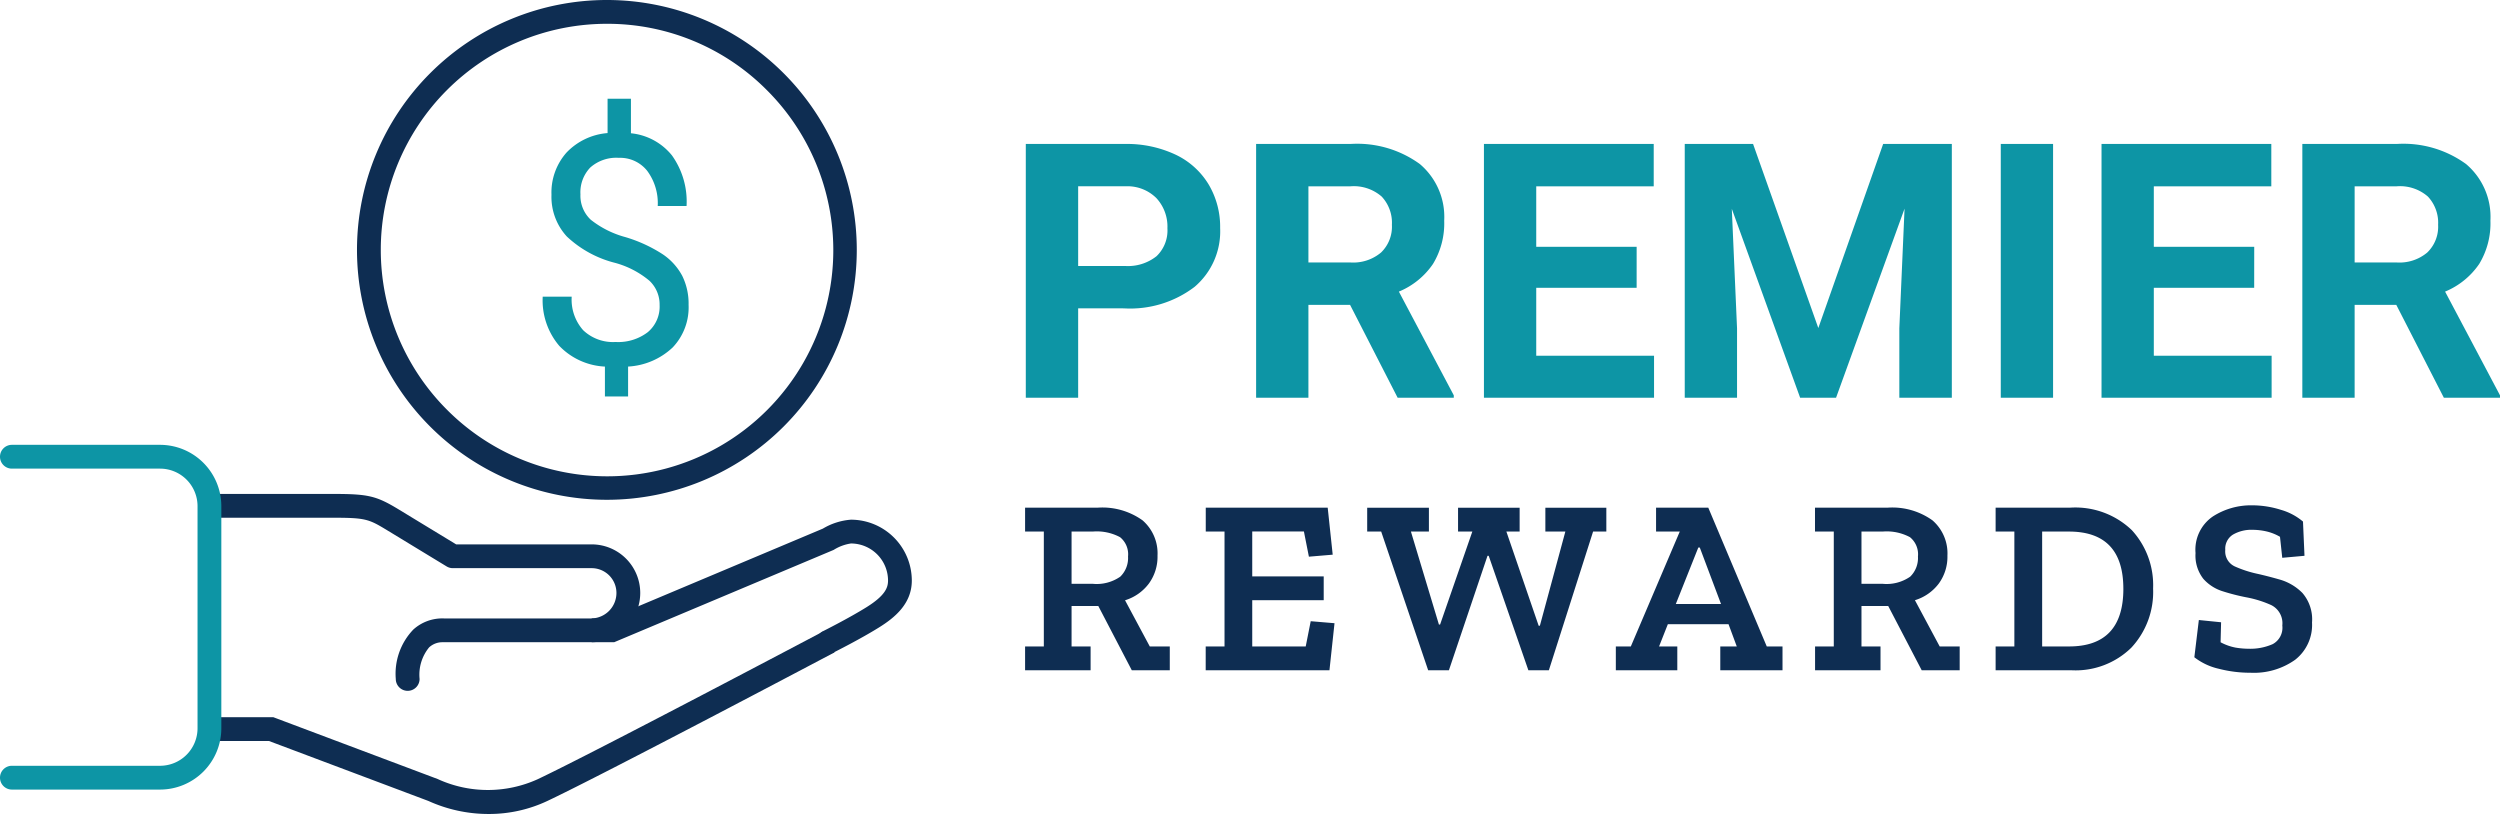 <svg xmlns="http://www.w3.org/2000/svg" width="210.09" height="68.404" viewBox="0 0 210.09 68.404">
  <g id="premier_rewards" transform="translate(1 -6)">
    <path id="Path_19576" data-name="Path 19576" d="M6.3-7.515V0H1.9V-21.328h8.32a9.626,9.626,0,0,1,4.226.879,6.477,6.477,0,0,1,2.805,2.5,6.964,6.964,0,0,1,.981,3.684,6.124,6.124,0,0,1-2.146,4.944,8.938,8.938,0,0,1-5.94,1.809Zm0-3.56h3.926a3.86,3.86,0,0,0,2.659-.82,2.984,2.984,0,0,0,.916-2.344,3.518,3.518,0,0,0-.923-2.534,3.447,3.447,0,0,0-2.549-1H6.3ZM29.15-7.808h-3.5V0H21.255V-21.328H29.18a8.959,8.959,0,0,1,5.83,1.685,5.814,5.814,0,0,1,2.051,4.761,6.562,6.562,0,0,1-.945,3.64,6.444,6.444,0,0,1-2.864,2.322L37.866-.205V0H33.149Zm-3.5-3.56h3.545a3.63,3.63,0,0,0,2.563-.842,3.011,3.011,0,0,0,.908-2.322,3.222,3.222,0,0,0-.857-2.373,3.561,3.561,0,0,0-2.629-.864h-3.53ZM53.232-9.243H44.795V-3.53h9.9V0H40.4V-21.328H54.668v3.56H44.795v5.083h8.438Zm9.785-12.085L68.5-5.859l5.449-15.469h5.771V0H75.308V-5.83l.439-10.063L69.99,0H66.973L61.23-15.879,61.67-5.83V0H57.275V-21.328ZM88.228,0H83.833V-21.328h4.395Zm16.9-9.243H96.694V-3.53h9.9V0H92.3V-21.328h14.268v3.56H96.694v5.083h8.438ZM117.07-7.808h-3.5V0h-4.395V-21.328H117.1a8.959,8.959,0,0,1,5.83,1.685,5.814,5.814,0,0,1,2.051,4.761,6.562,6.562,0,0,1-.945,3.64,6.444,6.444,0,0,1-2.864,2.322l4.614,8.716V0h-4.717Zm-3.5-3.56h3.545a3.63,3.63,0,0,0,2.563-.842,3.011,3.011,0,0,0,.908-2.322,3.222,3.222,0,0,0-.857-2.373,3.561,3.561,0,0,0-2.629-.864h-3.53Z" transform="translate(83.304 39.426)" fill="#0d95a5"/>
    <path id="Path_19577" data-name="Path 19577" d="M13,0H9.807L6.993-5.4H4.746V-2h1.6V0H.84V-2H2.415v-9.66H.84v-2H6.909a5.794,5.794,0,0,1,3.8,1.061,3.671,3.671,0,0,1,1.26,2.971,3.82,3.82,0,0,1-.725,2.342A3.948,3.948,0,0,1,9.24-5.88L11.319-2H13ZM9.492-9.555a1.851,1.851,0,0,0-.672-1.628,4.133,4.133,0,0,0-2.289-.472H4.746v4.389H6.51a3.469,3.469,0,0,0,2.331-.6A2.181,2.181,0,0,0,9.492-9.555ZM26.418,0h-10.4V-2H17.6v-9.66H16.023v-2H26.271l.42,3.948-2,.168-.42-2.121H19.929v3.78h6.006v2H19.929V-2h4.494l.42-2.121,2,.168ZM49.686-11.655H48.573L44.856,0H43.134L39.8-9.618h-.1L36.456,0H34.713L30.765-11.655H29.589v-2h5.187v2H33.264l2.352,7.812h.1l2.709-7.812h-1.2v-2H42.4v2H41.286L44-3.738h.1l2.142-7.917h-1.68v-2h5.124ZM64.491,0H59.262V-2h1.386l-.693-1.869h-5.1L54.117-2H55.65V0H50.484V-2h1.26l4.116-9.66H53.865v-2h4.389L63.168-2h1.323ZM59.325-5.565,57.54-10.311h-.126l-1.89,4.746ZM79.38,0H76.188L73.374-5.4H71.127V-2h1.6V0h-5.5V-2H68.8v-9.66H67.221v-2H73.29a5.794,5.794,0,0,1,3.8,1.061,3.671,3.671,0,0,1,1.26,2.971,3.82,3.82,0,0,1-.725,2.342,3.948,3.948,0,0,1-2.006,1.4L77.7-2h1.68ZM75.873-9.555a1.851,1.851,0,0,0-.672-1.628,4.133,4.133,0,0,0-2.289-.472H71.127v4.389h1.764a3.469,3.469,0,0,0,2.331-.6A2.181,2.181,0,0,0,75.873-9.555ZM95.634-6.867A6.867,6.867,0,0,1,93.807-1.9,6.69,6.69,0,0,1,88.746,0H82.4V-2h1.575v-9.66H82.4v-2H88.62a6.853,6.853,0,0,1,5.229,1.89A6.836,6.836,0,0,1,95.634-6.867Zm-2.5.021q0-4.809-4.578-4.809H86.31V-2h2.247Q93.135-1.995,93.135-6.846ZM108.99-4.011a3.715,3.715,0,0,1-1.417,3.129A5.979,5.979,0,0,1,103.824.21a10.591,10.591,0,0,1-2.677-.336A5.214,5.214,0,0,1,99.1-1.092l.378-3.129,1.869.189-.042,1.68a4.359,4.359,0,0,0,1.271.451,6.718,6.718,0,0,0,1.081.094,4.67,4.67,0,0,0,2.027-.388,1.561,1.561,0,0,0,.808-1.565,1.7,1.7,0,0,0-.924-1.712,9.1,9.1,0,0,0-2.121-.661,17.434,17.434,0,0,1-1.953-.5,3.6,3.6,0,0,1-1.638-1.05A3.17,3.17,0,0,1,99.2-9.849a3.374,3.374,0,0,1,1.459-3.077,5.928,5.928,0,0,1,3.266-.934,8.011,8.011,0,0,1,2.446.378,5,5,0,0,1,1.859.987l.126,2.877-1.869.168-.189-1.764a4.1,4.1,0,0,0-1.176-.462,5.41,5.41,0,0,0-1.134-.126,3.086,3.086,0,0,0-1.638.4,1.389,1.389,0,0,0-.651,1.281,1.389,1.389,0,0,0,.809,1.4,9.532,9.532,0,0,0,1.817.6q.861.189,1.953.5a4.353,4.353,0,0,1,1.9,1.123A3.39,3.39,0,0,1,108.99-4.011Z" transform="translate(84.304 62.325)" fill="#0e2d52"/>
    <g id="Group_13794" data-name="Group 13794" transform="translate(0 6)">
      <path id="Path_1631" data-name="Path 1631" d="M8.266,42.365c-1.964,0-3.131-1.464-3.928-2.739-.986-1.578-2.075-3.751-2.121-3.843a1,1,0,0,1,1.789-.894c.011.022,1.093,2.181,2.028,3.678.988,1.581,1.657,1.8,2.232,1.8a3.121,3.121,0,0,0,3.117-3.117,3.752,3.752,0,0,0-.507-1.4l-.036-.06L3.085,17.351V2.949l0-.025A1.639,1.639,0,0,0,2.65,1.8,3.618,3.618,0,0,0,0,1,1,1,0,0,1-1,0,1,1,0,0,1,0-1,5.362,5.362,0,0,1,4.15.474a3.629,3.629,0,0,1,.934,2.575v13.9l7.547,17.94a5.386,5.386,0,0,1,.752,2.36A5.123,5.123,0,0,1,8.266,42.365Z" transform="translate(33.26 57.055) rotate(-90)" fill="#0e2d52"/>
      <path id="Path_1632" data-name="Path 1632" d="M3.143,36.522A4.15,4.15,0,0,1,.237,35.337,4.013,4.013,0,0,1-1,32.442H1a2.14,2.14,0,0,0,2.143,2.08,2.082,2.082,0,0,0,2.08-2.08V20.772a1,1,0,0,1,.146-.52l3.044-5.006c.944-1.553,1.048-1.817,1.048-4.6V0h2V10.642c0,3.054-.15,3.687-1.339,5.642l-2.9,4.767v11.39A4.084,4.084,0,0,1,3.143,36.522Z" transform="translate(16.281 52.969) rotate(-90)" fill="#0e2d52"/>
      <path id="Path_1633" data-name="Path 1633" d="M514.523,105.461a12.229,12.229,0,0,1-5.083-1.095l-13.4-5.04h-5.29v-2h5.654l13.84,5.206.051.026a10.13,10.13,0,0,0,8.322-.015c4.723-2.234,23.822-12.327,24.014-12.428l.935,1.768c-.787.416-19.33,10.215-24.094,12.468A11.492,11.492,0,0,1,514.523,105.461Z" transform="translate(-474.44 -37.057)" fill="#0e2d52"/>
      <path id="Path_1629" data-name="Path 1629" d="M14.948,28.471H2.5a1,1,0,0,1,0-2H14.948A3.153,3.153,0,0,0,18.1,23.322V4.649A3.153,3.153,0,0,0,14.948,1.5H2.5a1,1,0,0,1,0-2H14.948A5.155,5.155,0,0,1,20.1,4.649V23.322A5.155,5.155,0,0,1,14.948,28.471Z" transform="translate(-2.5 37.882)" fill="#0d95a5"/>
      <path id="Ellipse_64" data-name="Ellipse 64" d="M21,2A19,19,0,0,0,7.565,34.435a19,19,0,1,0,26.87-26.87A18.876,18.876,0,0,0,21,2m0-2A21,21,0,1,1,0,21,21,21,0,0,1,21,0Z" transform="translate(29)" fill="#0e2d52"/>
      <path id="Path_1634" data-name="Path 1634" d="M10.523,6.6a2.742,2.742,0,0,0-.849-2.041,7.6,7.6,0,0,0-2.864-1.5A9.182,9.182,0,0,1,2.72.829a4.923,4.923,0,0,1-1.284-3.5A5.062,5.062,0,0,1,2.693-6.21,5.344,5.344,0,0,1,6.15-7.856V-10.74H8.113v2.9a5.075,5.075,0,0,1,3.444,1.857,6.673,6.673,0,0,1,1.231,4.254H10.365a4.562,4.562,0,0,0-.882-2.95A2.9,2.9,0,0,0,7.1-5.775a3.293,3.293,0,0,0-2.4.81,3.011,3.011,0,0,0-.83,2.259,2.751,2.751,0,0,0,.876,2.14A8.074,8.074,0,0,0,7.632.882a12.117,12.117,0,0,1,3.134,1.435,5.042,5.042,0,0,1,1.659,1.824,5.273,5.273,0,0,1,.533,2.436,4.882,4.882,0,0,1-1.337,3.582,5.927,5.927,0,0,1-3.747,1.607v2.515H5.927V11.767a5.679,5.679,0,0,1-3.839-1.745A5.888,5.888,0,0,1,.7,5.893H3.135A3.875,3.875,0,0,0,4.1,8.711,3.63,3.63,0,0,0,6.822,9.7a4.089,4.089,0,0,0,2.713-.83A2.8,2.8,0,0,0,10.523,6.6Z" transform="translate(43.908 19.039)" fill="#0d95a5"/>
    </g>
  </g>
</svg>
